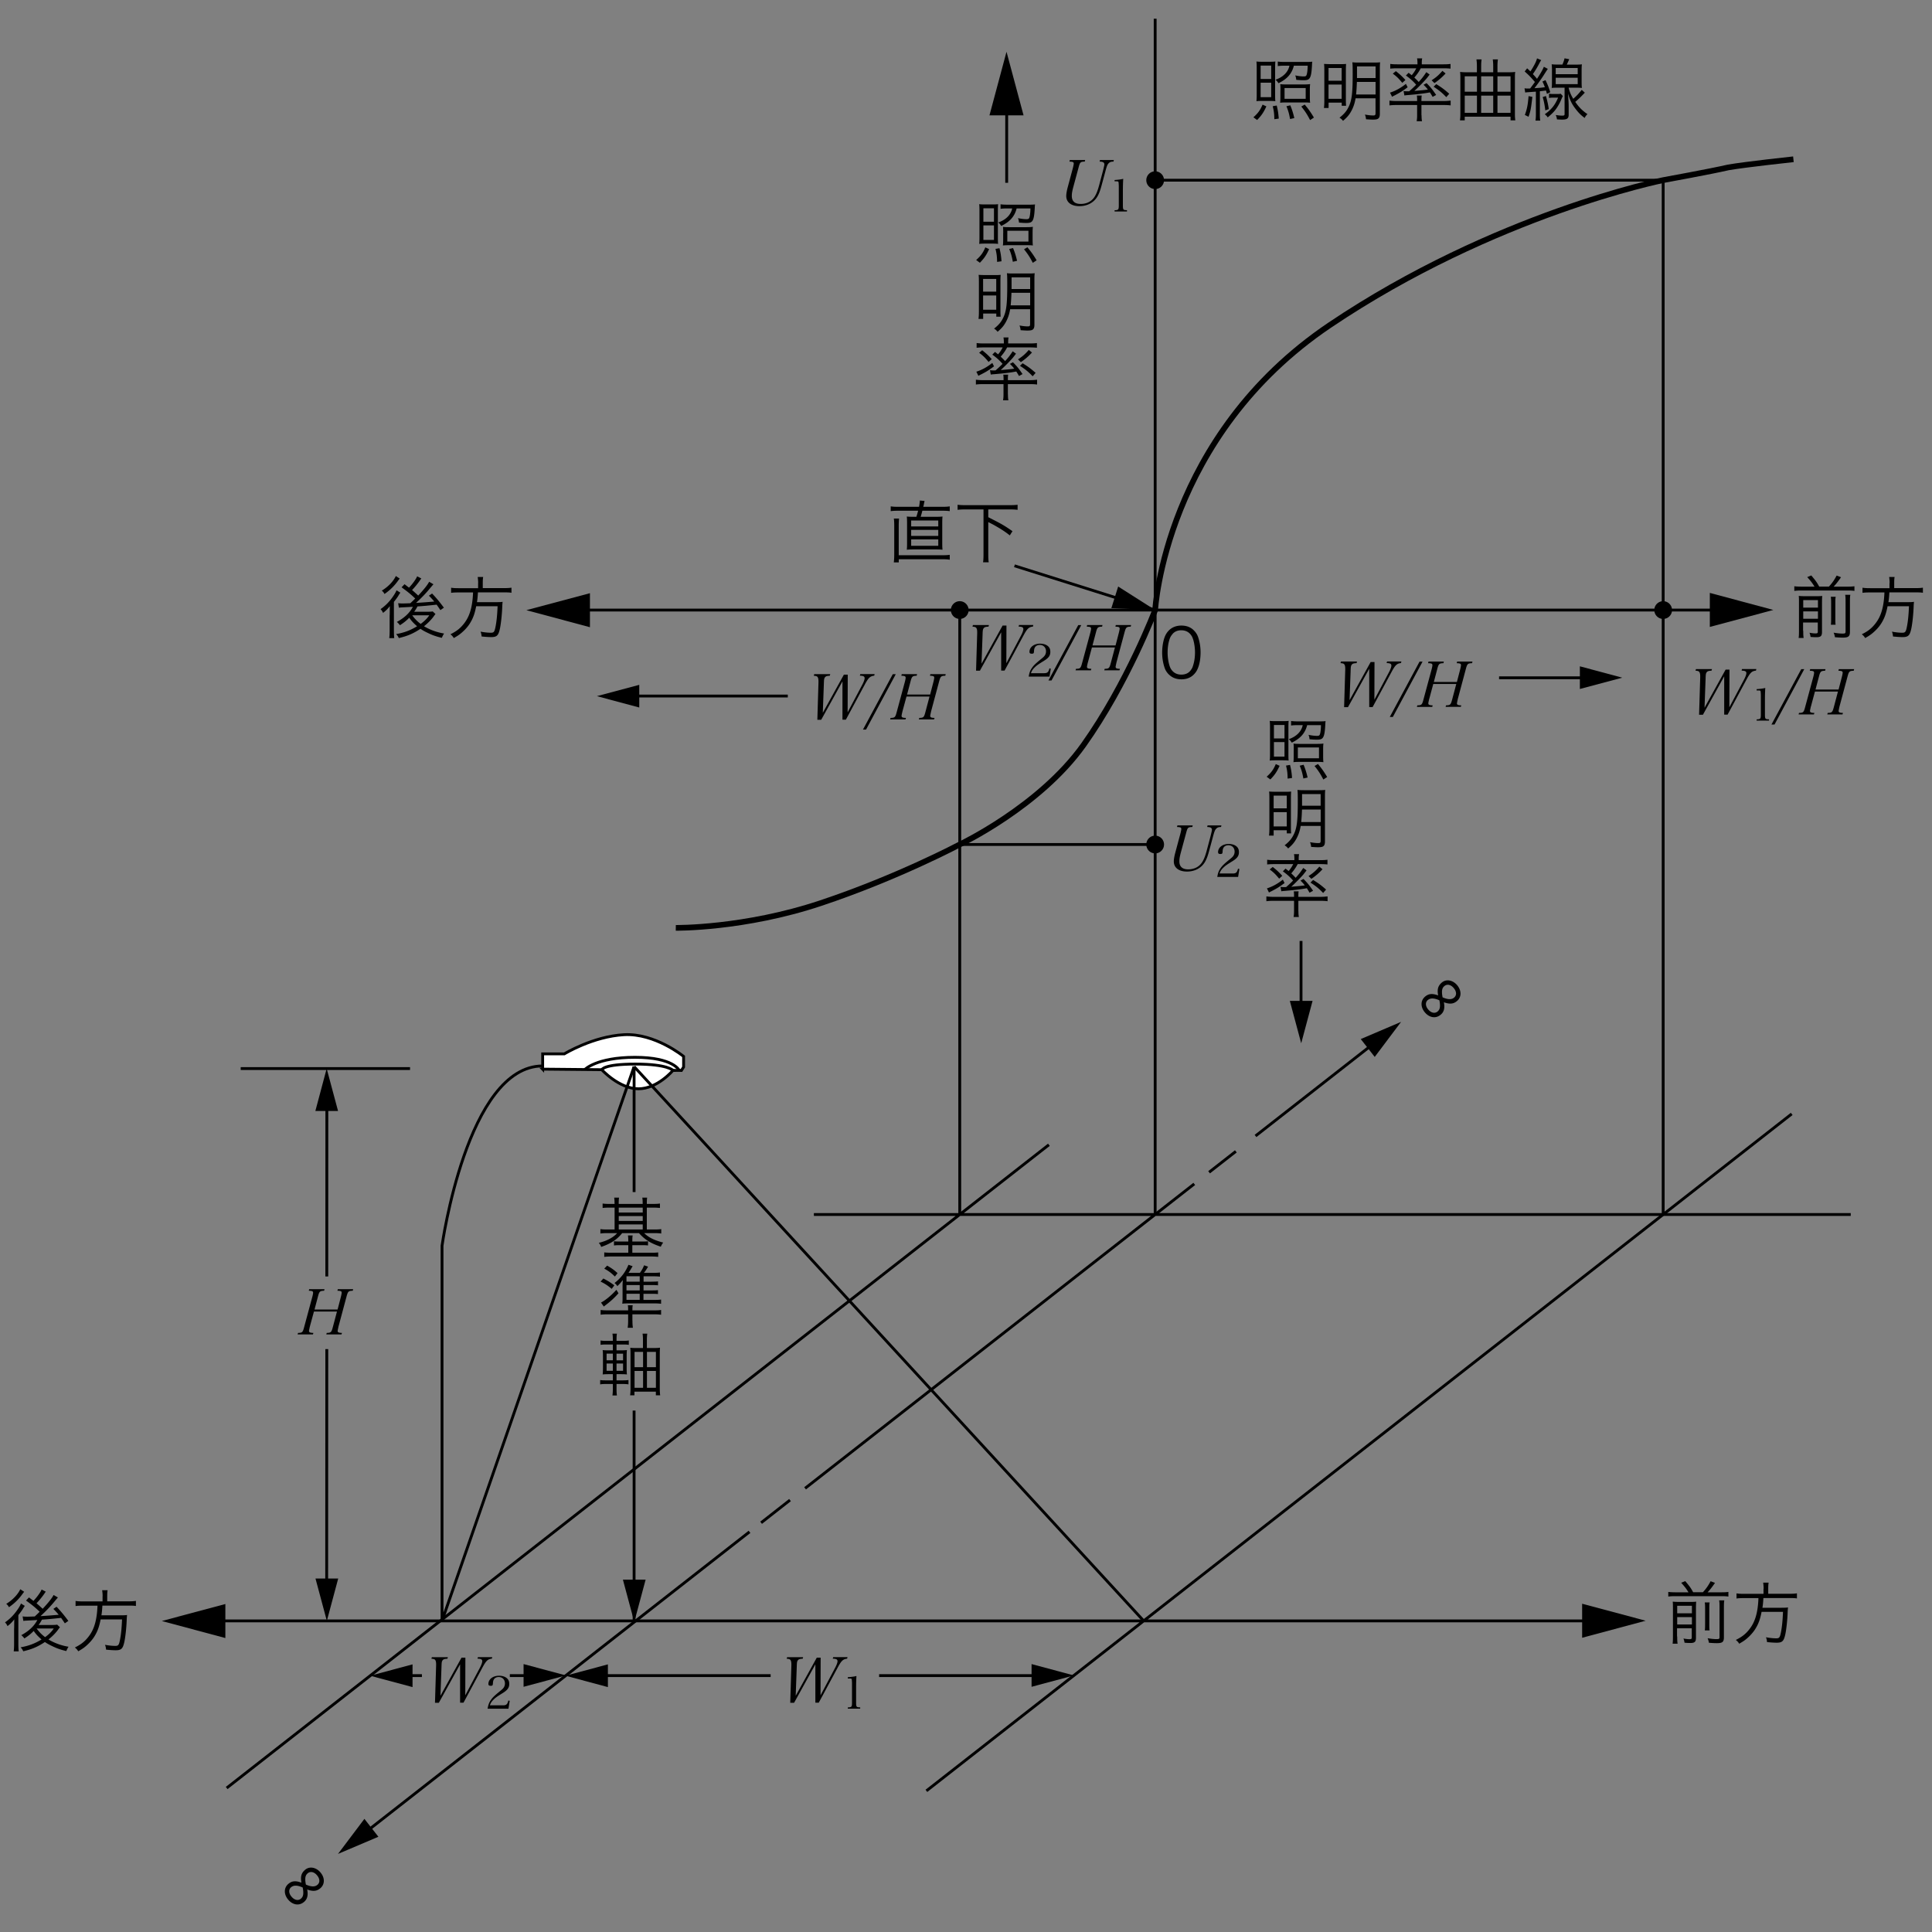<svg xmlns="http://www.w3.org/2000/svg" id="a" viewBox="0 0 340 340"><rect x="0" y="0" width="340" height="340" fill="#808080" stroke="none"/><defs><style>.b,.c{stroke-width:.5px;stroke:#000}.b{fill:none}.c{fill:#fff}</style></defs><path d="M100.59 107.36h205.4" class="b"/><path d="m300.9 110.33 11.18-2.99-11.18-3v5.99zM103.82 104.39l-11.19 2.99 11.19 3v-5.99z"/><path d="M143.23 213.73H325.7M39.89 314.66 168.9 213.73M168.9 213.73l15.69-12.27M141.68 261.92l61.61-48.19M133.94 267.98l5.09-3.99M64.27 322.49l67.63-52.91" class="b"/><path d="m64.13 320.09-4.65 6.17 7.11-3.02-2.46-3.15z"/><path d="m220.95 199.91 20.84-16.3M212.78 206.3l4.71-3.68M203.29 213.73l6.88-5.38" class="b"/><path d="m241.93 186 4.64-6.17-7.1 3.03 2.46 3.14z"/><path d="m163.03 315.16 129.66-101.43M292.69 213.73l22.62-17.7M35.49 285.25h248.03" class="b"/><path d="m278.43 288.22 11.18-3-11.18-2.99v5.99zM39.66 282.28l-11.18 2.99 11.18 3v-5.99z"/><path d="M42.36 188.05h29.8M111.14 122.49h27.5" class="b"/><path d="m112.5 120.52-7.46 1.99 7.46 2v-3.99z"/><path d="M263.81 119.28h15.59" class="b"/><path d="m278.03 121.25 7.46-1.99-7.46-2v3.99z"/><path d="M177.16 32.17V15.21" class="b"/><path d="m180.13 20.3-3-11.19-3 11.19h6z"/><path d="M228.96 165.59v11.92" class="b"/><path d="m226.99 176.14 2 7.46 2-7.46h-4z"/><path d="M89.72 294.88h3.99M69.41 294.88h4.84" class="b"/><path d="m92.14 296.85 7.45-2-7.45-2v4zM72.6 292.9l-7.46 2 7.46 2v-4z"/><path d="M154.71 294.88h28.86M104.72 294.88h30.9" class="b"/><path d="m181.54 296.85 7.45-2-7.45-2v4zM106.98 292.9l-7.45 2 7.45 2v-4z"/><path d="m178.53 99.57 24.76 7.79" class="b"/><path d="m195.58 107.03 7.71.33-6.51-4.14-1.2 3.81z"/><path d="M292.69 31.71h-89.4M292.69 213.73V31.71M203.29 3.29v210.44M168.9 107.36v106.37M57.51 237.42l-.02 41.74M57.52 194.14l-.01 30.5" class="b"/><path d="m55.52 277.79 2 7.46 2-7.46h-4zM59.49 195.51l-2-7.46-1.99 7.46h3.99z"/><path d="M95.5 188.16v-2.7h3.82s5.02-3.07 10.49-3.37c5.47-.3 10.49 3.82 10.49 3.82v1.87l-.38.6-24.43-.23Z" class="c"/><path d="M118.44 188.37s-.91-1.11-6.61-1.11-5.92 1-5.92 1 3.07 3.35 6.44 3.35 6.08-3.24 6.08-3.24Z" class="c"/><path d="M102.91 188.23s2.02-2.16 8.84-2.16 7.79 2.32 7.79 2.32M111.59 187.7l89.68 97.55M111.59 209.78V187.7M111.59 285.25v-37.01" class="b"/><path d="m109.62 277.99 2 7.45 2-7.45h-4z"/><path d="m77.79 285.25 33.8-97.55M95.5 187.59c-13.3 0-17.71 31.64-17.71 31.64v66.02M168.9 148.62h34.39" class="b"/><path d="M118.93 163.29s12 .15 25.52-4.36c13.53-4.51 24.45-10.32 24.45-10.32s14.06-6.65 21.78-17.5c7.72-10.85 12.61-23.76 12.61-23.76s1.68-30.56 30.72-50.13c29.04-19.56 58.68-25.52 58.68-25.52s8.51-1.55 11.46-2.24c2.98-.52 11.46-1.43 11.46-1.43" style="fill:none;stroke:#000"/><path d="M204.85 31.71c0 .86-.7 1.56-1.56 1.56s-1.56-.7-1.56-1.56.7-1.56 1.56-1.56 1.56.7 1.56 1.56ZM294.25 107.36c0 .86-.7 1.56-1.56 1.56s-1.56-.7-1.56-1.56.7-1.56 1.56-1.56 1.56.7 1.56 1.56ZM204.85 148.62c0 .86-.7 1.56-1.56 1.56s-1.56-.7-1.56-1.56.7-1.56 1.56-1.56 1.56.7 1.56 1.56ZM170.46 107.36c0 .86-.7 1.56-1.56 1.56s-1.56-.7-1.56-1.56.7-1.56 1.56-1.56 1.56.7 1.56 1.56ZM220.58 20.64c.83-.74 1.21-1.28 1.61-2.23l.67.31c-.49 1.07-.86 1.61-1.63 2.4l-.65-.48Zm2.79-9.77c.48 0 .83-.01 1.07-.05-.02.25-.04.52-.04 1.14v4.65c0 .66.01.96.04 1.2-.3-.04-.65-.05-1.14-.05h-1.05c-.55 0-.88.01-1.14.05.04-.29.05-.64.05-1.16v-4.67c0-.52-.01-.86-.05-1.16.25.04.59.05 1.16.05h1.1Zm-1.52 3.03h1.86v-2.36h-1.86v2.36Zm0 3.2h1.86v-2.55h-1.86v2.55Zm2.41 3.88c-.01-.92-.07-1.42-.28-2.29l.7-.12c.2.79.29 1.36.36 2.3l-.78.11Zm1.8-9.42c-.44 0-.88.02-1.19.07v-.8c.32.05.76.07 1.24.07h3.74c.55 0 .83-.01 1.09-.05-.02.13-.04.34-.05.62-.07 1.32-.18 1.93-.41 2.27-.19.29-.47.38-1.08.38-.33 0-.77-.02-1.28-.07-.04-.36-.07-.49-.18-.78.59.12 1.08.18 1.5.18.3 0 .42-.06.49-.25.11-.26.19-.89.2-1.64h-2.43c-.35 1.4-1.19 2.36-2.71 3.08-.22-.32-.26-.38-.52-.61 1.33-.46 2.22-1.34 2.45-2.47h-.86Zm-.72 4.35c0-.62-.01-.84-.04-1.1.34.04.56.05 1.09.05h3.02c.46 0 .77-.01 1.15-.06-.04.32-.05.6-.05 1.12v1c0 .56.01.85.05 1.16-.3-.04-.58-.05-1.16-.05h-2.94c-.53 0-.88.01-1.18.05.04-.28.05-.61.05-1.1v-1.06Zm.72 1.48h3.72v-1.9h-3.72v1.9Zm.97 3.56c-.16-.9-.3-1.43-.64-2.25l.68-.17c.32.79.48 1.28.71 2.25l-.76.17Zm3.53.19c-.52-1.01-.89-1.57-1.55-2.39l.6-.35c.67.8 1.04 1.33 1.62 2.29l-.67.44ZM233.06 12.4c0-.53-.01-.84-.05-1.15.38.02.68.04 1.49.04h1.31c.58 0 .79-.01 1.08-.04-.02.29-.04.5-.04 1.15v5.05c0 .58.01.82.04 1.16h-.77v-.55h-2.31V19h-.82c.05-.35.07-.78.07-1.26V12.4Zm.74 1.81h2.31v-2.24h-2.31v2.24Zm0 3.18h2.31v-2.51h-2.31v2.51Zm4.76-.1c-.14.86-.38 1.58-.76 2.27-.37.67-.72 1.08-1.45 1.71-.19-.25-.34-.38-.62-.56.89-.7 1.34-1.27 1.72-2.15.46-1.09.6-2.36.6-5.54 0-1.15-.01-1.71-.06-2.06.35.04.62.05 1.16.05h2.59c.54 0 .85-.01 1.14-.05-.04.29-.05.64-.05 1.18v7.88c0 .44-.08.7-.3.86-.16.12-.43.17-.94.17-.26 0-.44-.01-1.19-.06-.04-.34-.08-.54-.2-.83.67.12 1.08.16 1.49.16.3 0 .38-.08.38-.41V17.3h-3.51Zm.23-2.87c-.04 1.04-.07 1.48-.14 2.21h3.43v-2.21h-3.29Zm3.29-2.73h-3.27v2.05h3.27v-2.05ZM250.17 20.29c0 .4.02.71.08 1.04h-.94c.06-.37.08-.66.08-1.04v-1.81h-3.63c-.49 0-.83.02-1.24.07v-.85c.3.05.77.08 1.2.08h3.67v-.2c0-.32-.01-.54-.05-.77h.86c-.04.22-.05.43-.05.78v.19h3.95c.43 0 .86-.04 1.19-.08v.85c-.35-.05-.74-.07-1.25-.07h-3.89v1.81Zm-5.56-3.99c.92-.28 1.87-.79 2.81-1.54l.3.6c-.67.5-1.03.74-1.61 1.07-.24.13-.33.18-.63.34-.18.08-.24.12-.5.26l-.36-.73Zm2.4-.27c.18.02.46.04.63.04.05 0 .06 0 .36-.01.62-.55.8-.72 1.22-1.15-.54-.62-1.03-1.07-1.8-1.62l.47-.48c.26.2.36.28.55.43.32-.38.59-.78.8-1.22h-3.39c-.47 0-.84.02-1.19.06v-.83c.35.05.71.07 1.25.07h3.54v-.25c0-.3-.02-.54-.07-.8h.9c-.06.3-.07.49-.07.8v.25h3.81c.54 0 .91-.02 1.25-.07v.83c-.35-.04-.72-.06-1.19-.06h-4.05c-.33.62-.61 1.02-1.13 1.63.36.34.5.48.77.78.58-.64.83-.96 1.34-1.73l.58.42c-.54.72-.62.82-1.42 1.65l-.13.13q-.76.77-1.14 1.1 1.76-.14 2.38-.24c-.25-.32-.38-.47-.76-.84l.53-.29c.73.74 1.02 1.1 1.69 2.08l-.62.34c-.22-.38-.29-.5-.48-.79-1.19.22-2.03.31-3.85.47-.3.02-.48.04-.64.07l-.14-.77Zm-1.36-3.51c.7.55 1.1.92 1.68 1.56l-.55.5c-.66-.79-.92-1.06-1.67-1.62l.54-.44Zm8.75.41a10.8 10.8 0 0 1-1.96 1.69l-.5-.49c.82-.53 1.3-.96 1.9-1.66l.56.46Zm-1.64 1.88c1 .61 1.46.97 2.28 1.69l-.52.6c-.72-.77-1.26-1.2-2.23-1.84l.47-.46ZM262.78 12.72v-1.07c0-.44-.02-.8-.08-1.2h.91a7.6 7.6 0 0 0-.08 1.21v1.06h1.99c.43 0 .76-.01 1.13-.06-.04.32-.05.55-.05.98v6.44c0 .42.02.76.07 1.1h-.84v-.64h-8.06v.64h-.84c.05-.37.07-.72.07-1.1v-6.44c0-.38-.01-.66-.05-.98.36.04.7.06 1.13.06h1.83v-1.07c0-.42-.02-.78-.08-1.2h.91c-.06.38-.08.74-.08 1.21v1.06h2.12Zm-5.01.71v2.71h2.15v-2.71h-2.15Zm0 3.4v3.03h2.15v-3.03h-2.15Zm5.01-.69v-2.71h-2.12v2.71h2.12Zm0 3.72v-3.03h-2.12v3.03h2.12Zm3.05-3.72v-2.71h-2.3v2.71h2.3Zm0 3.72v-3.03h-2.3v3.03h2.3ZM268.31 15.54c.18.02.26.04.47.04.08 0 .28 0 .5-.01.36-.48.64-.86.84-1.14-.7-.83-1.12-1.25-1.8-1.85l.43-.56c.28.26.38.36.58.55.67-1.03 1.04-1.77 1.16-2.3l.74.31c-.08.12-.16.24-.29.49-.37.72-.73 1.32-1.18 1.97.3.32.41.44.73.83.71-1.08 1.04-1.69 1.2-2.12l.7.37c-.22.32-.48.73-.79 1.22-.4.61-.91 1.34-1.56 2.18 1.08-.07 1.1-.07 1.83-.17-.16-.43-.22-.58-.43-1l.54-.25c.41.85.56 1.24.84 2.13l-.59.29c-.07-.29-.1-.38-.16-.59-.53.07-.62.08-1.08.13v3.97c0 .53.01.86.07 1.2h-.84c.05-.36.07-.73.07-1.2v-3.9q-.38.02-1.39.1c-.2.01-.31.02-.49.06l-.12-.76Zm1.36 1.51c-.25 2.17-.3 2.4-.67 3.5l-.65-.32c.37-1.01.53-1.75.65-3.31l.67.13Zm2.39-.15c.25.89.38 1.44.5 2.3l-.61.23c-.11-.91-.24-1.58-.46-2.35l.56-.18Zm2.98 0q-.1.18-.36.79c-.23.55-.68 1.32-1.06 1.77-.34.4-.76.8-1.25 1.2-.14-.23-.28-.37-.52-.55 1.18-.83 1.81-1.63 2.35-2.93h-.78c-.35 0-.58.01-.82.06v-.76c.25.05.43.06.83.06h.61c.31 0 .47-.01.62-.05l.36.4Zm-.08-5.54c.22-.52.31-.78.37-1.1l.83.16c-.16.37-.23.52-.43.95h1.52c.55 0 .82-.01 1.14-.05-.04.32-.05.6-.05 1.13v1.93c0 .52.01.79.05 1.1-.31-.04-.63-.05-1.13-.05h-1.21c.19.76.37 1.21.82 1.96.56-.49.94-.89 1.49-1.58l.54.5c-.64.68-1.02 1.06-1.68 1.62.66.96 1.25 1.54 2.15 2.16-.2.18-.34.35-.5.67-.66-.5-1.02-.86-1.49-1.46-.73-.92-1.06-1.58-1.44-2.84.08 1.08.12 1.68.12 2.23v1.51c0 .65-.29.85-1.16.85-.23 0-.67-.02-.9-.04-.05-.36-.1-.53-.22-.77.47.07.84.11 1.15.11s.41-.06.41-.25v-4.67h-1.13c-.5 0-.84.01-1.14.05.04-.31.05-.64.05-1.12v-1.93a9 9 0 0 0-.05-1.12c.31.04.59.05 1.13.05h.77Zm-1.18 1.7h3.87v-1.09h-3.87v1.09Zm0 1.75h3.87v-1.13h-3.87v1.13ZM161.74 89.2c.08-.48.13-.82.14-1.12l.83.08c-.04.16-.06.25-.13.61-.02.14-.04.18-.1.42h3.39c.55 0 .89-.02 1.27-.08v.84c-.37-.05-.72-.07-1.27-.07h-3.55c-.13.5-.16.62-.3 1.07h2.47c.65 0 1.01-.01 1.38-.05-.04.29-.05.67-.05 1.33v3.21c0 .62.01 1.01.05 1.3-.41-.04-.71-.05-1.38-.05h-3.54c-.65 0-.97.01-1.37.05.04-.29.05-.7.05-1.3v-3.21c0-.64-.01-1.03-.05-1.33.37.04.73.05 1.38.05h.31c.13-.43.2-.66.3-1.07h-3.6c-.43 0-.8.02-1.22.07v-.84c.4.06.72.08 1.24.08h3.74Zm4.24 8.51c.48 0 .79-.02 1.16-.07v.86c-.38-.06-.68-.08-1.2-.08h-7.77v.55h-.88c.06-.42.08-.85.08-1.39v-5.06c0-.54-.02-.95-.07-1.26h.92c-.04.34-.06.77-.06 1.26v5.19h7.81Zm-5.63-5.07h4.77V91.6h-4.77v1.04Zm0 1.67h4.77v-1.06h-4.77v1.06Zm0 1.74h4.77v-1.12h-4.77v1.12ZM169.92 89.65c-.58 0-.98.02-1.4.07v-.89c.4.05.8.07 1.4.07h7.77c.58 0 .98-.02 1.39-.07v.89c-.42-.05-.84-.07-1.39-.07h-3.77v1.37c2.36 1.19 2.76 1.42 4.26 2.46l-.47.74c-.83-.65-1.4-1.03-2.54-1.68q-.25-.16-1.25-.66v5.65c0 .65.02 1.03.08 1.42h-1c.06-.38.08-.78.08-1.42v-7.88h-3.18ZM319.32 103.23c-.41-.66-.64-.96-1.28-1.67l.72-.29c.84 1.01.96 1.18 1.39 1.96h1.71c.59-.65.92-1.12 1.36-1.94l.77.29c-.48.71-.9 1.24-1.3 1.66h2.46c.54 0 .88-.02 1.2-.07v.82c-.35-.05-.68-.07-1.2-.07h-8.18c-.5 0-.83.02-1.2.07v-.82q.38.06 1.2.07h2.35Zm-1.98 7.77c0 .64.02.97.07 1.27h-.88c.05-.34.06-.7.06-1.29v-5.04c0-.59-.01-.79-.04-1.07.4.04.68.05 1.16.05h1.88c.66 0 .84-.01 1.09-.05-.02.28-.04.59-.04 1.27v5.08c0 .72-.23.92-1.01.92-.25 0-.54-.01-1-.05-.06-.35-.08-.44-.19-.74.43.08.78.12 1.04.12.35 0 .42-.06.42-.31v-1.61h-2.59v1.44Zm2.59-4.07v-1.32h-2.59v1.32h2.59Zm0 1.96v-1.3h-2.59v1.3h2.59Zm3.12-3.87c-.05.29-.06.48-.06 1.13v2.43c0 .91 0 1.07.05 1.36h-.84c.04-.3.05-.5.05-1.34v-2.45c0-.61-.01-.79-.06-1.13h.86Zm2.58-.36c-.06.31-.07.64-.07 1.3v5.19c0 .84-.25 1.06-1.24 1.06-.41 0-.8-.02-1.4-.07-.05-.3-.1-.49-.23-.8.64.11 1.15.16 1.55.16.47 0 .55-.05.55-.36v-5.19c0-.72-.01-.94-.07-1.27h.91ZM332.54 102.6c0-.42-.04-.74-.08-1.06h.96c-.05.25-.07.59-.07 1.06v.9h3.67c.61 0 1.01-.02 1.38-.08v.9c-.34-.06-.66-.07-1.36-.07h-4.54c-.05.77-.07 1.07-.17 1.72h3.27c.63 0 .93-.01 1.23-.06-.02.24-.04.37-.06.84-.05 1.43-.25 3.27-.46 4.09-.25 1.03-.54 1.28-1.5 1.28-.38 0-1.02-.04-1.67-.11-.04-.38-.07-.54-.19-.85.7.13 1.28.19 1.81.19s.64-.14.82-1.03c.2-1.01.3-2.04.37-3.63h-3.77c-.26 1.37-.59 2.21-1.14 3.07-.38.59-.89 1.15-1.49 1.65-.38.32-.65.5-1.31.88-.17-.29-.29-.41-.59-.67 1.12-.55 1.77-1.08 2.43-1.94.98-1.27 1.45-2.9 1.55-5.42h-2.52c-.61 0-1.02.02-1.34.07v-.9c.38.06.74.08 1.33.08h3.42v-.9ZM297.14 280.21c-.41-.66-.64-.96-1.28-1.67l.72-.29c.84 1.01.96 1.18 1.39 1.96h1.71c.59-.65.92-1.12 1.36-1.94l.77.29c-.48.71-.9 1.24-1.3 1.66h2.46c.54 0 .88-.02 1.2-.07v.82c-.35-.05-.68-.07-1.2-.07h-8.18c-.5 0-.83.02-1.2.07v-.82q.38.06 1.2.07h2.35Zm-1.98 7.78c0 .64.02.97.07 1.27h-.88c.05-.34.06-.7.06-1.29v-5.04c0-.59-.01-.79-.04-1.07.4.04.68.05 1.16.05h1.88c.66 0 .84-.01 1.09-.05-.02.28-.04.59-.04 1.27v5.09c0 .72-.23.92-1.01.92-.25 0-.54-.01-1-.05-.06-.35-.08-.44-.19-.74.43.08.78.12 1.04.12.35 0 .42-.06.42-.31v-1.61h-2.59v1.44Zm2.59-4.08v-1.32h-2.59v1.32h2.59Zm0 1.97v-1.3h-2.59v1.3h2.59Zm3.12-3.88c-.05.29-.06.48-.06 1.13v2.43c0 .91 0 1.07.05 1.36h-.84c.04-.3.05-.5.05-1.34v-2.45c0-.61-.01-.79-.06-1.13h.86Zm2.58-.36c-.06.31-.07.63-.07 1.29v5.19c0 .84-.25 1.05-1.24 1.05-.41 0-.8-.02-1.4-.07-.05-.3-.1-.49-.23-.8.64.11 1.15.16 1.55.16.47 0 .55-.05.55-.36v-5.19c0-.72-.01-.94-.07-1.27h.91ZM310.37 279.58c0-.42-.04-.74-.08-1.06h.96c-.05.25-.07.59-.07 1.06v.9h3.67c.61 0 1.01-.02 1.38-.08v.9c-.34-.06-.66-.07-1.36-.07h-4.54c-.05.77-.07 1.07-.17 1.71h3.27c.63 0 .93-.01 1.23-.06-.02.24-.04.37-.06.84-.05 1.43-.25 3.27-.46 4.09-.25 1.03-.54 1.28-1.5 1.28-.38 0-1.02-.04-1.67-.11-.04-.38-.07-.54-.19-.85.7.13 1.28.19 1.81.19s.64-.14.82-1.03c.2-1.01.3-2.04.37-3.63h-3.77c-.26 1.37-.59 2.21-1.14 3.07-.38.59-.89 1.15-1.49 1.66-.38.32-.65.5-1.31.88-.17-.29-.29-.41-.59-.67 1.12-.55 1.77-1.08 2.43-1.94.98-1.27 1.45-2.9 1.55-5.42h-2.52c-.61 0-1.02.02-1.34.07v-.9c.38.06.74.08 1.33.08h3.42v-.9ZM2.49 286.59c.01-.41.01-.68.01-.85q0-.08.01-.76c-.36.47-.64.76-1.19 1.19-.14-.3-.2-.41-.44-.66.84-.59 1.5-1.25 2.1-2.1.36-.5.58-.88.71-1.22l.68.42c-.13.17-.19.26-.35.53-.16.28-.46.68-.79 1.09v4.95c0 .62.02 1.07.06 1.43h-.88c.05-.34.07-.77.07-1.39v-2.63Zm1.76-6.46q-.1.12-.28.36c-.67.95-1.45 1.7-2.39 2.35-.16-.28-.26-.41-.48-.59 1.13-.68 2.05-1.66 2.47-2.57l.67.44Zm3.81-.03c-.1.13-.13.17-.3.43a15 15 0 0 1-1.33 1.62c.49.42.67.59 1.08.97 1.04-1.12 1.65-1.89 1.92-2.43l.76.44c-.12.13-.19.22-.48.56-.79.97-1.51 1.73-2.58 2.72q1.67-.1 3.2-.24c-.3-.37-.48-.56-.94-1.03l.56-.38c.82.86 1.28 1.43 2.08 2.49l-.62.43c-.32-.48-.42-.62-.66-.96q-2.05.23-3.37.31c-.23.43-.3.54-.58.94h2.28c.43 0 .79-.02.98-.06l.49.46q-.11.12-.28.36c-.41.59-1.08 1.27-1.74 1.79 1.03.62 2.25 1.07 3.53 1.28-.19.3-.19.31-.4.76-1.13-.28-1.69-.48-2.7-.98-.49-.24-.74-.4-1.06-.61-1.27.84-2.25 1.26-3.81 1.63-.13-.3-.19-.38-.46-.7 1.42-.25 2.52-.67 3.68-1.38-.64-.56-.98-.92-1.38-1.5-.47.49-.96.89-1.64 1.32-.14-.2-.31-.38-.54-.58 1.33-.72 2.25-1.58 2.82-2.66-.08 0-.71.04-1.88.1-.35.02-.37.02-.58.06l-.13-.8c.22.04.49.05.86.05q.22 0 1.28-.04.65-.61.86-.83c-.83-.79-1.28-1.16-2.4-1.97l.52-.55c.46.35.6.47.79.61.67-.72 1.27-1.56 1.43-2l.72.37Zm-1.61 6.49c.47.64.88 1.06 1.49 1.52.67-.49 1.12-.94 1.52-1.52H6.45ZM18.06 280.91c0-.42-.04-.74-.08-1.06h.96c-.05.25-.07.59-.07 1.06v.9h3.67c.61 0 1.01-.02 1.38-.08v.9c-.34-.06-.66-.07-1.35-.07h-4.55c-.05.77-.07 1.07-.17 1.71h3.27c.64 0 .94-.01 1.24-.06-.02.24-.04.37-.06.84-.05 1.43-.25 3.27-.46 4.09-.25 1.03-.54 1.28-1.5 1.28-.38 0-1.02-.04-1.67-.11-.04-.38-.07-.54-.19-.85.7.13 1.28.19 1.81.19s.64-.14.82-1.03c.2-1.01.3-2.04.37-3.63h-3.77c-.26 1.37-.59 2.21-1.14 3.07-.38.59-.89 1.15-1.49 1.66-.38.32-.65.5-1.31.88-.17-.29-.29-.41-.59-.67 1.12-.55 1.77-1.08 2.43-1.94.98-1.27 1.45-2.9 1.55-5.42h-2.52c-.61 0-1.02.02-1.34.07v-.9c.38.06.74.08 1.33.08h3.42v-.9ZM53.47 334.73c-.83.7-1.96.52-2.76-.43-.79-.94-.77-2.09.04-2.77.62-.53 1.29-.59 2.3-.21-.2-1.09-.02-1.71.66-2.28.76-.64 1.92-.44 2.69.48.8.95.78 2.1-.03 2.78-.62.53-1.29.59-2.31.22.2 1.04.02 1.71-.58 2.21Zm-2.23-2.62c-.47.39-.45 1.07.06 1.67.52.62 1.18.75 1.65.36.33-.28.45-.63.42-1.2 0-.23-.09-.76-.11-.78-.93-.4-1.56-.42-2.01-.05Zm4.62-.41c.48-.4.45-1.07-.07-1.68-.51-.61-1.16-.75-1.64-.35-.33.28-.45.62-.42 1.2 0 .23.09.76.11.79.94.4 1.56.42 2.01.05ZM253.51 178.59c-.83.7-1.96.52-2.76-.43-.79-.94-.77-2.09.04-2.77.62-.53 1.29-.59 2.3-.21-.2-1.09-.02-1.71.66-2.28.76-.64 1.92-.44 2.69.48.79.95.78 2.1-.03 2.78-.62.53-1.29.59-2.31.22.2 1.04.02 1.71-.58 2.21Zm-2.23-2.61c-.47.39-.45 1.07.06 1.67.52.62 1.18.75 1.65.36.33-.28.45-.63.42-1.2 0-.23-.09-.76-.11-.78-.93-.4-1.56-.42-2.01-.05Zm4.62-.42c.48-.4.45-1.07-.07-1.68-.51-.61-1.16-.75-1.64-.35-.33.28-.45.62-.42 1.2 0 .23.09.76.11.79.94.4 1.56.42 2.01.05ZM68.58 108.28c.01-.41.01-.68.01-.85q0-.08.01-.76c-.36.47-.64.76-1.19 1.19-.14-.3-.2-.41-.44-.66.84-.59 1.5-1.25 2.1-2.1.36-.5.58-.88.71-1.22l.68.42c-.13.17-.19.26-.35.53-.16.28-.46.68-.79 1.09v4.95c0 .62.02 1.07.06 1.43h-.88c.05-.34.07-.77.07-1.39v-2.63Zm1.76-6.46q-.1.12-.28.36c-.67.95-1.45 1.7-2.39 2.35-.16-.28-.26-.41-.48-.59 1.13-.68 2.05-1.65 2.47-2.57l.67.44Zm3.81-.03c-.1.13-.13.17-.3.43a15 15 0 0 1-1.33 1.62c.49.42.67.59 1.08.97 1.04-1.12 1.65-1.89 1.92-2.43l.76.44c-.12.13-.19.22-.48.56-.79.97-1.51 1.73-2.58 2.72q1.67-.1 3.2-.24c-.3-.37-.48-.56-.94-1.03l.56-.38c.82.86 1.28 1.43 2.08 2.49l-.62.43c-.32-.48-.42-.62-.66-.96q-2.05.23-3.37.31c-.23.43-.3.54-.58.94h2.28c.43 0 .79-.02.98-.06l.49.46q-.11.12-.28.36c-.41.59-1.08 1.27-1.74 1.79 1.03.62 2.25 1.07 3.53 1.28-.19.3-.19.31-.4.76-1.13-.28-1.69-.48-2.7-.98-.49-.24-.74-.4-1.06-.61-1.27.84-2.25 1.26-3.81 1.63-.13-.3-.19-.38-.46-.7 1.42-.25 2.52-.67 3.68-1.38-.64-.56-.98-.92-1.38-1.5-.47.49-.96.89-1.64 1.32-.14-.2-.31-.38-.54-.58 1.33-.72 2.25-1.58 2.82-2.66-.08 0-.71.04-1.88.1-.35.02-.37.02-.58.06l-.13-.8c.22.04.49.05.86.05q.22 0 1.28-.04.65-.61.86-.83c-.83-.79-1.28-1.16-2.4-1.97l.52-.55c.46.35.6.47.79.61.67-.72 1.27-1.56 1.43-2l.72.37Zm-1.61 6.49c.47.64.88 1.06 1.49 1.52.67-.49 1.12-.94 1.52-1.52h-3.01ZM84.15 102.6c0-.42-.04-.74-.08-1.06h.96c-.05.25-.07.59-.07 1.06v.9h3.67c.61 0 1.01-.02 1.38-.08v.9c-.34-.06-.66-.07-1.35-.07h-4.55c-.05.77-.07 1.07-.17 1.72h3.27c.64 0 .94-.01 1.24-.06-.02.24-.04.37-.06.84-.05 1.43-.25 3.27-.46 4.09-.25 1.03-.54 1.28-1.5 1.28-.38 0-1.02-.04-1.67-.11-.04-.38-.07-.54-.19-.85.7.13 1.28.19 1.81.19s.64-.14.82-1.03c.2-1.01.3-2.04.37-3.63H83.8c-.26 1.37-.59 2.21-1.14 3.07-.38.59-.89 1.15-1.49 1.65-.38.32-.65.5-1.31.88-.17-.29-.29-.41-.59-.67 1.12-.55 1.77-1.08 2.43-1.94.98-1.27 1.45-2.9 1.55-5.42h-2.52c-.61 0-1.02.02-1.34.07v-.9c.38.06.74.08 1.33.08h3.42v-.9ZM190.97 28.16l-.07.28c-.78.02-.84.09-1.11 1.12l-.89 3.29c-.21.79-.28 1.18-.28 1.63 0 .94.53 1.41 1.56 1.41.96 0 1.77-.37 2.29-1.04.37-.47.66-1.14.95-2.21l.64-2.41q.29-1.13.29-1.28c0-.35-.23-.5-.84-.51l.07-.28h2.44l-.07.28c-.42 0-.66.09-.85.3-.22.22-.34.53-.59 1.49l-.66 2.44c-.35 1.31-.69 2.02-1.23 2.57-.66.67-1.61 1.04-2.66 1.04-1.43 0-2.32-.68-2.32-1.78 0-.36.09-.91.25-1.51l.92-3.43c.09-.35.15-.66.15-.76 0-.27-.14-.34-.76-.36l.07-.28h2.7ZM196.14 37c.34-.02.42-.03.53-.08.18-.08.22-.25.22-.82v-3.37q-.02-.7-.08-.75c-.06-.06-.16-.07-.36-.07h-.3v-.23c.61-.04 1.13-.11 1.52-.21-.04.63-.06 1.31-.06 2.25v2.37c0 .54.03.7.14.79.1.08.13.09.58.11v.23h-2.18v-.23ZM209.9 145.26l-.07.28c-.78.02-.84.09-1.11 1.12l-.89 3.29c-.21.79-.28 1.18-.28 1.63 0 .94.53 1.41 1.56 1.41.96 0 1.77-.37 2.29-1.04.37-.47.66-1.14.95-2.21l.64-2.41q.29-1.13.29-1.28c0-.35-.23-.5-.84-.51l.07-.28h2.44l-.07.28c-.42 0-.66.09-.85.3-.22.22-.34.53-.59 1.49l-.66 2.44c-.35 1.31-.69 2.02-1.23 2.57-.66.67-1.61 1.04-2.66 1.04-1.43 0-2.32-.68-2.32-1.78 0-.36.09-.91.25-1.51l.92-3.43c.09-.35.15-.66.15-.76 0-.27-.14-.34-.76-.36l.07-.28h2.7ZM214.22 154.33c.1-.65.26-1.1.59-1.56.31-.45.65-.77 1.67-1.6.33-.26.5-.44.61-.62.12-.21.18-.43.18-.67 0-.67-.44-1.13-1.09-1.13-.47 0-.82.22-.95.62-.05.16-.06.27-.08.58-.02.27-.1.34-.38.34-.3 0-.41-.1-.41-.33 0-.82.8-1.44 1.87-1.44.67 0 1.23.22 1.54.6.18.23.26.48.26.85 0 .66-.3 1.07-1.18 1.61-1 .62-1.22.78-1.57 1.12s-.51.59-.66 1.02h2.31c.58 0 .78-.18.94-.85l.24.06-.22 1.39h-3.66ZM205.7 118.7c-.32-.32-.58-.7-.72-1.1-.3-.84-.46-1.79-.46-2.77 0-1.27.28-2.57.7-3.26.58-.97 1.5-1.48 2.69-1.48.89 0 1.65.29 2.19.85.34.34.58.71.72 1.1.3.83.46 1.79.46 2.78 0 1.45-.31 2.73-.84 3.47-.6.84-1.44 1.26-2.54 1.26-.89 0-1.63-.29-2.19-.85Zm.69-7.17c-.25.28-.44.58-.54.88-.25.73-.37 1.55-.37 2.42 0 1.12.24 2.29.56 2.85.42.7 1.04 1.04 1.86 1.04.6 0 1.12-.19 1.47-.56.26-.28.46-.59.56-.94.25-.74.37-1.54.37-2.42 0-1.04-.23-2.23-.54-2.79-.4-.72-1.04-1.09-1.88-1.09-.62 0-1.12.2-1.5.61ZM144.53 126.67h-.69l.2-6.59v-.17c0-.41-.06-.65-.18-.79-.1-.12-.25-.17-.65-.2l.08-.28h2.82l-.08.28c-.5.02-.67.08-.83.25-.15.2-.19.33-.21 1.09l-.19 5.18 3.71-6.71h.68l-.02 6.63 2.55-4.81c.3-.56.44-.97.44-1.2 0-.31-.22-.43-.84-.44l.08-.28h2.52l-.07.28c-.71.07-1.01.35-1.67 1.58l-3.32 6.16h-.6v-6.74l-3.73 6.74ZM157.11 118.65h.53l-5.23 9.74h-.54l5.24-9.74ZM158.81 125.22c-.15.68-.15.69-.15.77 0 .25.19.34.77.35l-.08.27h-2.7l.08-.27c.77-.02.83-.09 1.1-1.12l1.4-5.18c.1-.37.15-.65.15-.76 0-.27-.14-.34-.76-.36l.07-.28h2.7l-.07.28c-.77.03-.85.11-1.11 1.12l-.58 2.19h4.06l.57-2.19c.09-.35.15-.66.15-.76 0-.27-.14-.34-.75-.36l.07-.28h2.7l-.07.28c-.78.03-.85.1-1.12 1.12l-1.39 5.18q-.15.7-.15.77c0 .25.18.34.76.35l-.08.27h-2.68l.08-.27c.76-.02.83-.09 1.1-1.12l.7-2.64h-4.05l-.72 2.64ZM54.53 233.45c-.15.68-.15.69-.15.77 0 .25.19.34.77.35l-.08.27h-2.7l.08-.27c.77-.02.83-.09 1.1-1.12l1.4-5.18c.1-.37.15-.65.15-.76 0-.28-.14-.34-.76-.36l.07-.27h2.7l-.07.27c-.77.03-.85.11-1.11 1.12l-.58 2.19h4.06l.57-2.19c.09-.35.15-.66.15-.76 0-.28-.14-.34-.75-.36l.07-.27h2.7l-.07.27c-.78.03-.85.1-1.12 1.12l-1.39 5.18q-.15.7-.15.77c0 .25.18.34.76.35l-.08.27h-2.68l.08-.27c.76-.02.83-.09 1.1-1.12l.7-2.64h-4.05l-.72 2.64ZM77.24 299.66h-.69l.2-6.59v-.17c0-.41-.06-.65-.18-.79-.1-.12-.25-.17-.65-.2l.08-.27h2.82l-.08.27c-.5.02-.67.08-.83.25-.15.2-.19.33-.21 1.09l-.19 5.18 3.71-6.71h.68l-.02 6.63 2.55-4.81c.3-.56.44-.97.44-1.2 0-.31-.22-.43-.84-.44l.08-.27h2.52l-.07.27c-.71.07-1.01.35-1.67 1.58l-3.32 6.16h-.6v-6.74l-3.73 6.74ZM85.81 300.71c.1-.65.26-1.1.59-1.56.31-.45.65-.77 1.67-1.6.33-.26.5-.44.61-.62.12-.21.18-.43.18-.67 0-.67-.44-1.13-1.09-1.13-.47 0-.82.22-.95.62-.05.16-.06.27-.08.58-.02.27-.1.34-.38.34-.3 0-.41-.1-.41-.33 0-.82.8-1.44 1.87-1.44.67 0 1.23.22 1.54.6.18.23.26.48.26.85 0 .66-.3 1.07-1.18 1.62-1 .62-1.22.78-1.57 1.12-.35.34-.51.59-.66 1.02h2.31c.58 0 .78-.18.94-.85l.24.06-.22 1.39h-3.66ZM139.76 299.66h-.69l.2-6.59v-.17c0-.41-.06-.65-.18-.79-.1-.12-.25-.17-.65-.2l.08-.27h2.82l-.08.27c-.5.02-.67.08-.83.25-.15.2-.19.33-.21 1.09l-.19 5.18 3.71-6.71h.68l-.02 6.63 2.55-4.81c.3-.56.44-.97.44-1.2 0-.31-.22-.43-.84-.44l.08-.27h2.52l-.07.27c-.71.07-1.01.35-1.67 1.58l-3.32 6.16h-.6v-6.74l-3.73 6.74ZM149.19 300.48c.34-.02.42-.03.53-.08.18-.08.22-.25.22-.82v-3.37q-.02-.7-.08-.75c-.06-.06-.16-.07-.36-.07h-.3v-.23c.61-.04 1.13-.11 1.52-.21-.04.63-.06 1.31-.06 2.25v2.37c0 .54.03.7.14.79.1.08.13.09.58.11v.23h-2.18v-.23ZM237.23 124.45h-.69l.2-6.59v-.17c0-.41-.06-.65-.18-.79-.1-.12-.25-.17-.65-.2l.08-.28h2.82l-.08.28c-.5.02-.67.08-.83.25-.15.2-.19.33-.21 1.09l-.19 5.18 3.71-6.71h.68l-.02 6.63 2.55-4.81c.3-.56.44-.97.44-1.2 0-.31-.22-.43-.84-.44l.08-.28h2.52l-.07.28c-.72.07-1.01.35-1.67 1.58l-3.32 6.16h-.6v-6.74l-3.73 6.74ZM249.82 116.43h.53l-5.23 9.74h-.54l5.24-9.74ZM251.51 123.01c-.15.68-.15.69-.15.77 0 .25.19.34.77.35l-.08.27h-2.7l.08-.27c.77-.02.83-.09 1.1-1.12l1.4-5.18c.1-.37.15-.65.15-.76 0-.27-.14-.34-.76-.36l.07-.28h2.7l-.07.28c-.77.03-.85.11-1.11 1.12l-.58 2.19h4.06l.57-2.19c.09-.35.15-.66.15-.76 0-.27-.14-.34-.75-.36l.07-.28h2.7l-.07.28c-.78.03-.85.1-1.12 1.12l-1.39 5.18q-.15.7-.15.77c0 .25.18.34.76.35l-.08.27h-2.68l.08-.27c.76-.02.83-.09 1.1-1.12l.7-2.64h-4.05l-.71 2.64ZM299.7 125.78h-.69l.2-6.59v-.17c0-.41-.06-.65-.18-.79-.1-.12-.25-.17-.65-.2l.08-.28h2.82l-.08.28c-.5.02-.67.08-.83.25-.15.2-.19.33-.21 1.09l-.19 5.18 3.71-6.71h.68l-.02 6.63 2.55-4.81c.3-.56.44-.97.44-1.2 0-.31-.22-.43-.84-.44l.08-.28h2.52l-.07.28c-.72.07-1.01.35-1.67 1.58l-3.32 6.16h-.6v-6.74l-3.73 6.74ZM309.13 126.6c.34-.02.42-.03.53-.08.18-.08.22-.25.22-.82v-3.37q-.02-.7-.08-.75c-.06-.06-.16-.07-.36-.07h-.3v-.23c.61-.04 1.13-.11 1.52-.21-.04.63-.06 1.31-.06 2.25v2.37c0 .54.03.7.14.79.1.08.13.09.58.11v.23h-2.18v-.23ZM316.99 117.76h.53l-5.23 9.74h-.54l5.24-9.74ZM318.68 124.34c-.15.68-.15.69-.15.77 0 .25.19.34.77.35l-.08.27h-2.7l.08-.27c.77-.02.83-.09 1.1-1.12l1.4-5.18c.1-.37.15-.65.15-.76 0-.27-.14-.34-.76-.36l.07-.28h2.7l-.07.28c-.77.03-.85.11-1.11 1.12l-.58 2.19h4.06l.57-2.19c.09-.35.15-.66.15-.76 0-.27-.14-.34-.75-.36l.07-.28h2.7l-.07.28c-.78.03-.85.1-1.12 1.12l-1.39 5.18q-.15.7-.15.77c0 .25.18.34.76.35l-.08.27h-2.68l.08-.27c.76-.02.83-.09 1.1-1.12l.7-2.64h-4.05l-.71 2.64ZM172.46 118.03h-.69l.2-6.59v-.17c0-.41-.06-.65-.18-.79-.1-.12-.25-.17-.65-.2l.08-.28h2.82l-.08.28c-.5.02-.67.08-.83.25-.15.2-.19.33-.21 1.09l-.19 5.18 3.71-6.71h.68l-.02 6.63 2.55-4.81c.3-.56.44-.97.44-1.2 0-.31-.22-.43-.84-.44l.08-.28h2.52l-.07.28c-.72.07-1.01.35-1.67 1.58l-3.32 6.16h-.6v-6.74l-3.73 6.74ZM181.03 119.08c.1-.65.26-1.1.59-1.56.31-.45.65-.77 1.67-1.6.33-.26.5-.44.61-.62.12-.21.18-.43.18-.67 0-.67-.44-1.13-1.09-1.13-.47 0-.82.22-.95.62-.05.16-.06.27-.08.58-.02.27-.1.34-.38.34-.3 0-.41-.1-.41-.33 0-.82.8-1.44 1.87-1.44.67 0 1.23.22 1.54.6.18.23.26.48.26.85 0 .66-.29 1.07-1.18 1.61-1 .62-1.22.78-1.57 1.12s-.51.59-.66 1.02h2.31c.58 0 .78-.18.94-.85l.24.06-.22 1.39h-3.66ZM189.75 110.01h.53l-5.23 9.74h-.54l5.24-9.74ZM191.44 116.58c-.15.68-.15.69-.15.77 0 .25.19.34.77.35l-.08.27h-2.7l.08-.27c.77-.02.83-.09 1.1-1.12l1.4-5.18c.1-.37.15-.65.15-.76 0-.27-.14-.34-.76-.36l.07-.28h2.7l-.07.28c-.77.03-.85.11-1.11 1.12l-.58 2.19h4.06l.57-2.19c.09-.35.15-.66.15-.76 0-.27-.14-.34-.75-.36l.07-.28h2.7l-.07.28c-.78.03-.85.1-1.12 1.12l-1.39 5.18q-.15.7-.15.77c0 .25.18.34.76.35l-.08.27h-2.68l.08-.27c.76-.02.83-.09 1.1-1.12l.7-2.64h-4.05l-.71 2.64ZM171.79 45.76c.83-.74 1.21-1.28 1.61-2.23l.67.31c-.49 1.07-.86 1.61-1.63 2.4l-.65-.48Zm2.79-9.78c.48 0 .83-.01 1.07-.05-.02.25-.04.52-.04 1.14v4.65c0 .66.01.96.04 1.2-.3-.04-.65-.05-1.14-.05h-1.05c-.55 0-.88.01-1.14.05.04-.29.05-.64.05-1.16v-4.67c0-.52-.01-.86-.05-1.16.25.04.59.05 1.16.05h1.1Zm-1.52 3.04h1.86v-2.36h-1.86v2.36Zm0 3.2h1.86v-2.55h-1.86v2.55Zm2.41 3.87c-.01-.92-.07-1.42-.28-2.29l.7-.12c.2.79.29 1.36.36 2.3l-.78.11Zm1.8-9.41c-.44 0-.88.02-1.19.07v-.8c.32.05.76.07 1.24.07h3.74c.55 0 .83-.01 1.09-.05-.02.13-.04.34-.05.62-.07 1.32-.18 1.93-.41 2.27-.19.29-.47.38-1.08.38-.33 0-.77-.02-1.28-.07-.04-.36-.07-.49-.18-.78.59.12 1.08.18 1.5.18.3 0 .42-.06.49-.25.11-.26.19-.89.2-1.64h-2.43c-.35 1.4-1.19 2.36-2.71 3.08-.22-.32-.26-.38-.52-.61 1.33-.46 2.22-1.34 2.45-2.47h-.86Zm-.72 4.35c0-.62-.01-.84-.04-1.1.34.04.56.05 1.09.05h3.02c.46 0 .77-.01 1.15-.06-.04.32-.05.6-.05 1.12v1c0 .56.01.85.05 1.16-.3-.04-.58-.05-1.16-.05h-2.94c-.53 0-.88.01-1.18.05.04-.28.05-.61.05-1.1v-1.06Zm.72 1.48h3.72v-1.9h-3.72v1.9Zm.97 3.56c-.16-.9-.3-1.43-.64-2.25l.68-.17c.32.79.48 1.28.71 2.25l-.76.17Zm3.52.19c-.52-1.01-.89-1.57-1.55-2.39l.6-.35c.67.8 1.04 1.33 1.62 2.29l-.67.44ZM172.27 49.52c0-.53-.01-.84-.05-1.15.38.02.68.04 1.49.04h1.31c.58 0 .79-.01 1.08-.04-.02.29-.04.5-.04 1.15v5.05c0 .58.01.82.04 1.16h-.77v-.55h-2.31v.94h-.82c.05-.35.07-.78.07-1.26v-5.34Zm.74 1.81h2.31v-2.24h-2.31v2.24Zm0 3.18h2.31V52h-2.31v2.51Zm4.76-.1c-.14.86-.38 1.58-.76 2.27-.37.67-.72 1.08-1.45 1.71-.19-.25-.34-.38-.62-.56.89-.7 1.34-1.27 1.72-2.15.46-1.09.6-2.36.6-5.54 0-1.15-.01-1.71-.06-2.06.35.04.62.05 1.16.05h2.59c.54 0 .85-.01 1.14-.05-.04.29-.05.64-.05 1.18v7.88c0 .44-.08.7-.3.86-.16.12-.43.17-.94.17-.26 0-.44-.01-1.19-.06-.04-.34-.08-.54-.2-.83.67.12 1.08.16 1.49.16.3 0 .38-.08.38-.41v-2.61h-3.51Zm.23-2.88c-.04 1.04-.07 1.48-.14 2.21h3.43v-2.21H178Zm3.29-2.72h-3.27v2.05h3.27v-2.05ZM177.38 69.41c0 .4.02.71.08 1.04h-.94c.06-.37.08-.66.08-1.04V67.6h-3.63c-.49 0-.83.02-1.23.07v-.85c.3.05.77.08 1.2.08h3.67v-.2c0-.32-.01-.54-.05-.77h.86c-.04.22-.05.43-.05.78v.19h3.95c.43 0 .86-.04 1.19-.08v.85c-.35-.05-.74-.07-1.25-.07h-3.89v1.81Zm-5.56-4c.92-.28 1.87-.79 2.81-1.54l.3.6c-.67.5-1.03.74-1.61 1.07-.24.13-.33.18-.64.34-.18.08-.24.12-.5.26l-.36-.73Zm2.4-.26c.18.02.46.04.63.04.05 0 .06 0 .36-.01.62-.55.8-.72 1.22-1.15-.54-.62-1.03-1.07-1.8-1.62l.47-.48c.26.2.36.28.55.43.32-.38.59-.78.8-1.22h-3.39c-.47 0-.84.02-1.19.06v-.83c.35.05.71.07 1.25.07h3.54v-.25c0-.3-.02-.54-.07-.8h.9c-.06.3-.07.49-.07.8v.25h3.81c.54 0 .91-.02 1.25-.07v.83c-.35-.04-.72-.06-1.19-.06h-4.05c-.33.62-.61 1.02-1.13 1.63.36.34.5.48.77.78.58-.64.83-.96 1.34-1.73l.58.42c-.54.72-.62.82-1.42 1.65l-.13.13q-.76.77-1.14 1.1 1.76-.14 2.38-.24c-.25-.32-.38-.47-.76-.84l.53-.29c.73.74 1.02 1.1 1.69 2.08l-.62.34c-.22-.38-.29-.5-.48-.79-1.19.22-2.03.31-3.85.47-.3.02-.48.04-.64.07l-.14-.77Zm-1.37-3.51c.7.55 1.1.92 1.68 1.56l-.55.5c-.66-.79-.92-1.06-1.67-1.62l.54-.44Zm8.76.4a10.8 10.8 0 0 1-1.96 1.69l-.5-.49c.82-.53 1.3-.96 1.9-1.66l.56.46Zm-1.64 1.89c1 .61 1.46.97 2.28 1.69l-.52.6c-.72-.77-1.26-1.2-2.23-1.84l.47-.46ZM108.15 211.8c0-.49-.02-.79-.07-1.04h.86c-.04.29-.06.64-.06 1.04v.07h4.22v-.07c0-.48-.02-.79-.07-1.04h.86c-.05.29-.06.62-.06 1.04v.07h1.1c.53 0 .89-.02 1.21-.07v.78c-.38-.04-.76-.06-1.21-.06h-1.1v3.85h1.32c.49 0 .89-.02 1.22-.07v.78c-.35-.05-.72-.07-1.2-.07h-1.81c.83.79 1.8 1.27 3.35 1.66-.2.28-.29.43-.42.73-1.8-.6-2.81-1.24-3.84-2.39h-2.96c-.91 1.14-1.95 1.82-3.69 2.43-.13-.35-.19-.43-.42-.72 1.43-.34 2.55-.94 3.23-1.71h-1.75c-.49 0-.86.02-1.2.07v-.78c.32.05.7.07 1.19.07h1.31v-3.85h-.9c-.46 0-.84.02-1.21.06v-.78c.31.05.68.07 1.21.07h.9v-.07Zm2.42 6.58c0-.44-.02-.68-.06-.96h.83c-.05.28-.06.5-.06.96v.11H113c.5 0 .73-.01 1.04-.05v.74c-.3-.04-.56-.05-1.04-.05h-1.72v1.33h3.29c.61 0 .94-.01 1.26-.06v.79c-.37-.05-.77-.07-1.28-.07h-6.9c-.53 0-.94.02-1.31.07v-.79c.28.04.65.06 1.28.06h2.95v-1.33h-1.48c-.47 0-.72.01-1.04.05v-.74c.29.04.56.05 1.04.05h1.48v-.11Zm2.54-5v-.86h-4.22v.86h4.22Zm0 1.48v-.85h-4.22v.85h4.22Zm0 1.51v-.89h-4.22v.89h4.22ZM106.19 225c.79.41 1.22.67 1.92 1.2l-.46.62c-.72-.6-1.16-.9-1.96-1.28l.49-.54Zm5.11 7.41c0 .48.02.86.08 1.26h-.92c.06-.44.08-.78.08-1.25v-1.12h-3.62c-.53 0-.86.02-1.22.07v-.84c.34.05.65.07 1.16.07h3.68v-.07c0-.36-.01-.6-.05-.83h.86c-.05.22-.06.44-.06.83v.07h3.85c.54 0 .84-.01 1.2-.07v.84c-.37-.05-.7-.07-1.24-.07h-3.81v1.1Zm-2.46-4.81c-.74.83-1.37 1.4-2.17 2.01q-.18.13-.41.32l-.49-.7c.74-.37 1.87-1.3 2.71-2.25l.36.61Zm-1.99-4.87c.83.48 1.19.74 1.83 1.32l-.47.6c-.67-.66-1.08-.96-1.87-1.39l.5-.53Zm7.82 2.82c.56 0 .89-.01 1.13-.05v.7c-.29-.04-.61-.05-1.13-.05h-1.42v.94h1.4c.58 0 .89-.01 1.14-.05v.7c-.28-.04-.61-.05-1.13-.05h-1.42v1.07h1.96c.48 0 .8-.01 1.14-.06v.74a9.13 9.13 0 0 0-1.16-.06h-4.7c-.37 0-.67.01-.97.05.04-.35.05-.53.05-.9v-1.98c0-.55.01-.8.05-1.28-.46.56-.54.66-.98 1.07-.08-.18-.23-.35-.48-.55 1.15-.91 1.92-1.92 2.45-3.21l.73.25q-.08.14-.22.37c-.13.24-.18.31-.5.8h2c.36-.49.54-.82.74-1.33l.7.24c-.32.55-.47.77-.73 1.09h1.67c.44 0 .82-.02 1.15-.06v.73c-.3-.04-.66-.06-1.08-.06h-1.8v.95h1.42Zm-2.09 0v-.95h-2.33v.95h2.33Zm-2.33 1.54h2.33v-.94h-2.33v.94Zm0 1.66h2.33v-1.07h-2.33v1.07ZM108.5 244.33c0 .58.02.95.07 1.25h-.79c.05-.35.07-.7.07-1.26v-.76h-1.13c-.52 0-.77.01-1.1.07v-.77c.32.05.58.06 1.1.06h1.13v-1.09h-.61c-.52 0-.84.01-1.18.05.04-.36.05-.68.05-1.23v-1.84c0-.54-.01-.86-.05-1.22.3.04.61.05 1.18.05h.61v-1.03h-1.06c-.49 0-.76.01-1.1.06v-.77c.32.06.58.07 1.1.07h1.06c0-.65-.01-.92-.07-1.27h.79c-.06.32-.07.62-.07 1.27h1.07c.53 0 .77-.01 1.09-.07v.77c-.35-.05-.59-.06-1.09-.06h-1.07v1.03h.62c.6 0 .83-.01 1.21-.05-.04.31-.05.68-.05 1.22v1.84c0 .55.01.93.05 1.23-.35-.04-.66-.05-1.22-.05h-.61v1.09h1.02c.49 0 .73-.01 1.08-.06v.77c-.32-.06-.6-.07-1.07-.07h-1.03v.77Zm-1.75-6.11v1.17h1.1v-1.17h-1.1Zm0 1.74v1.28h1.1v-1.28h-1.1Zm2.9-.56v-1.17h-1.15v1.17h1.15Zm0 1.84v-1.28h-1.15v1.28h1.15Zm5.4-4.01c.52 0 .88-.02 1.1-.06-.02.28-.04.54-.04 1.16v5.91c0 .46.02.96.07 1.31h-.76v-.64h-3.77v.64h-.76c.05-.37.07-.79.07-1.28v-5.94c0-.65-.01-.85-.05-1.15.28.04.61.05 1.12.05h1.12v-1.35c0-.55-.02-.86-.07-1.18h.83c-.05.36-.07.67-.07 1.19v1.34h1.2Zm-3.38.68v2.69h1.5v-2.69h-1.5Zm0 3.35v2.97h1.5v-2.97h-1.5Zm3.76-.66v-2.69h-1.58v2.69h1.58Zm0 3.63v-2.97h-1.58v2.97h1.58ZM222.91 136.69c.83-.74 1.21-1.28 1.61-2.23l.67.31c-.49 1.07-.86 1.61-1.63 2.4l-.65-.48Zm2.8-9.78c.48 0 .83-.01 1.07-.05-.02.25-.04.52-.04 1.14v4.65c0 .66.01.96.04 1.2-.3-.04-.65-.05-1.14-.05h-1.05c-.55 0-.88.01-1.14.05.04-.29.05-.64.05-1.16v-4.67c0-.52-.01-.86-.05-1.16.25.04.59.05 1.16.05h1.1Zm-1.52 3.04h1.86v-2.36h-1.86v2.36Zm0 3.2h1.86v-2.55h-1.86v2.55Zm2.41 3.87c-.01-.92-.07-1.42-.28-2.29l.7-.12c.2.79.29 1.36.36 2.3l-.78.11Zm1.8-9.41c-.44 0-.88.02-1.19.07v-.8c.32.05.76.07 1.24.07h3.74c.55 0 .83-.01 1.09-.05-.02.13-.04.34-.05.62-.07 1.32-.18 1.93-.41 2.27-.19.29-.47.38-1.08.38-.33 0-.77-.02-1.28-.07-.04-.36-.07-.49-.18-.78.59.12 1.08.18 1.5.18.3 0 .42-.06.49-.25.11-.26.19-.89.2-1.64h-2.43c-.35 1.4-1.19 2.36-2.71 3.08-.22-.32-.26-.38-.52-.61 1.33-.46 2.22-1.34 2.45-2.47h-.86Zm-.72 4.35c0-.62-.01-.84-.04-1.1.34.04.56.05 1.09.05h3.02c.46 0 .77-.01 1.15-.06-.04.32-.05.6-.05 1.12v1c0 .56.01.85.05 1.16-.3-.04-.58-.05-1.16-.05h-2.94c-.53 0-.88.01-1.18.05.04-.28.05-.61.05-1.1v-1.06Zm.72 1.48h3.72v-1.9h-3.72v1.9Zm.97 3.56c-.16-.9-.3-1.43-.64-2.25l.68-.17c.32.79.48 1.28.71 2.25l-.75.17Zm3.52.19c-.52-1.01-.89-1.57-1.55-2.39l.6-.35c.67.8 1.04 1.33 1.62 2.29l-.67.44ZM223.39 140.45c0-.53-.01-.84-.05-1.15.38.02.68.04 1.49.04h1.31c.58 0 .79-.01 1.08-.04-.02.29-.04.5-.04 1.15v5.05c0 .58.01.82.04 1.16h-.77v-.55h-2.31v.94h-.82c.05-.35.07-.78.07-1.26v-5.34Zm.75 1.81h2.31v-2.24h-2.31v2.24Zm0 3.18h2.31v-2.51h-2.31v2.51Zm4.76-.1c-.14.86-.38 1.58-.76 2.27-.37.67-.72 1.08-1.45 1.71-.19-.25-.34-.38-.62-.56.89-.7 1.34-1.27 1.72-2.15.46-1.09.6-2.36.6-5.54 0-1.15-.01-1.71-.06-2.06.35.04.62.05 1.16.05h2.59c.54 0 .85-.01 1.14-.05-.04.29-.05.64-.05 1.18v7.88c0 .44-.08.7-.3.86-.16.12-.43.17-.94.17-.26 0-.44-.01-1.19-.06-.04-.34-.08-.54-.2-.83.67.12 1.08.16 1.49.16.3 0 .38-.08.38-.41v-2.61h-3.51Zm.23-2.88c-.04 1.04-.07 1.48-.14 2.21h3.43v-2.21h-3.29Zm3.28-2.72h-3.27v2.05h3.27v-2.05ZM228.5 160.34c0 .4.02.71.08 1.04h-.93c.06-.37.08-.66.08-1.04v-1.81h-3.63c-.49 0-.83.02-1.24.07v-.85c.3.05.77.08 1.2.08h3.67v-.2c0-.32-.01-.54-.05-.77h.86c-.04.22-.05.43-.05.78v.19h3.95c.43 0 .86-.04 1.19-.08v.85c-.35-.05-.74-.07-1.25-.07h-3.89v1.81Zm-5.55-4c.92-.28 1.87-.79 2.81-1.54l.3.6c-.67.5-1.03.74-1.61 1.07-.24.13-.33.18-.63.34-.18.08-.24.12-.5.26l-.36-.73Zm2.4-.26c.18.02.46.04.63.04.05 0 .06 0 .36-.01.62-.55.8-.72 1.22-1.15-.54-.62-1.03-1.07-1.8-1.62l.47-.48c.26.2.36.28.55.43.32-.38.59-.78.8-1.22h-3.39c-.47 0-.84.02-1.19.06v-.83c.35.05.71.07 1.25.07h3.54v-.25c0-.3-.02-.54-.07-.8h.9c-.06.3-.07.49-.07.8v.25h3.81c.54 0 .91-.02 1.25-.07v.83c-.35-.04-.72-.06-1.19-.06h-4.05c-.33.62-.61 1.02-1.13 1.63.36.34.5.48.77.78.58-.64.83-.96 1.34-1.73l.58.42c-.54.72-.62.82-1.42 1.65l-.13.13q-.76.77-1.14 1.1 1.76-.14 2.38-.24c-.25-.32-.38-.47-.76-.84l.53-.29c.73.74 1.02 1.1 1.69 2.08l-.62.34c-.22-.38-.29-.5-.48-.79-1.19.22-2.03.31-3.85.47-.3.02-.48.04-.64.07l-.14-.77Zm-1.37-3.51c.7.55 1.1.92 1.68 1.56l-.55.5c-.66-.79-.92-1.06-1.67-1.62l.54-.44Zm8.76.4a10.8 10.8 0 0 1-1.96 1.69l-.5-.49c.82-.53 1.3-.96 1.9-1.66l.56.46Zm-1.65 1.89c1 .61 1.46.97 2.28 1.69l-.52.6c-.72-.77-1.26-1.2-2.23-1.83l.47-.46Z"/></svg>